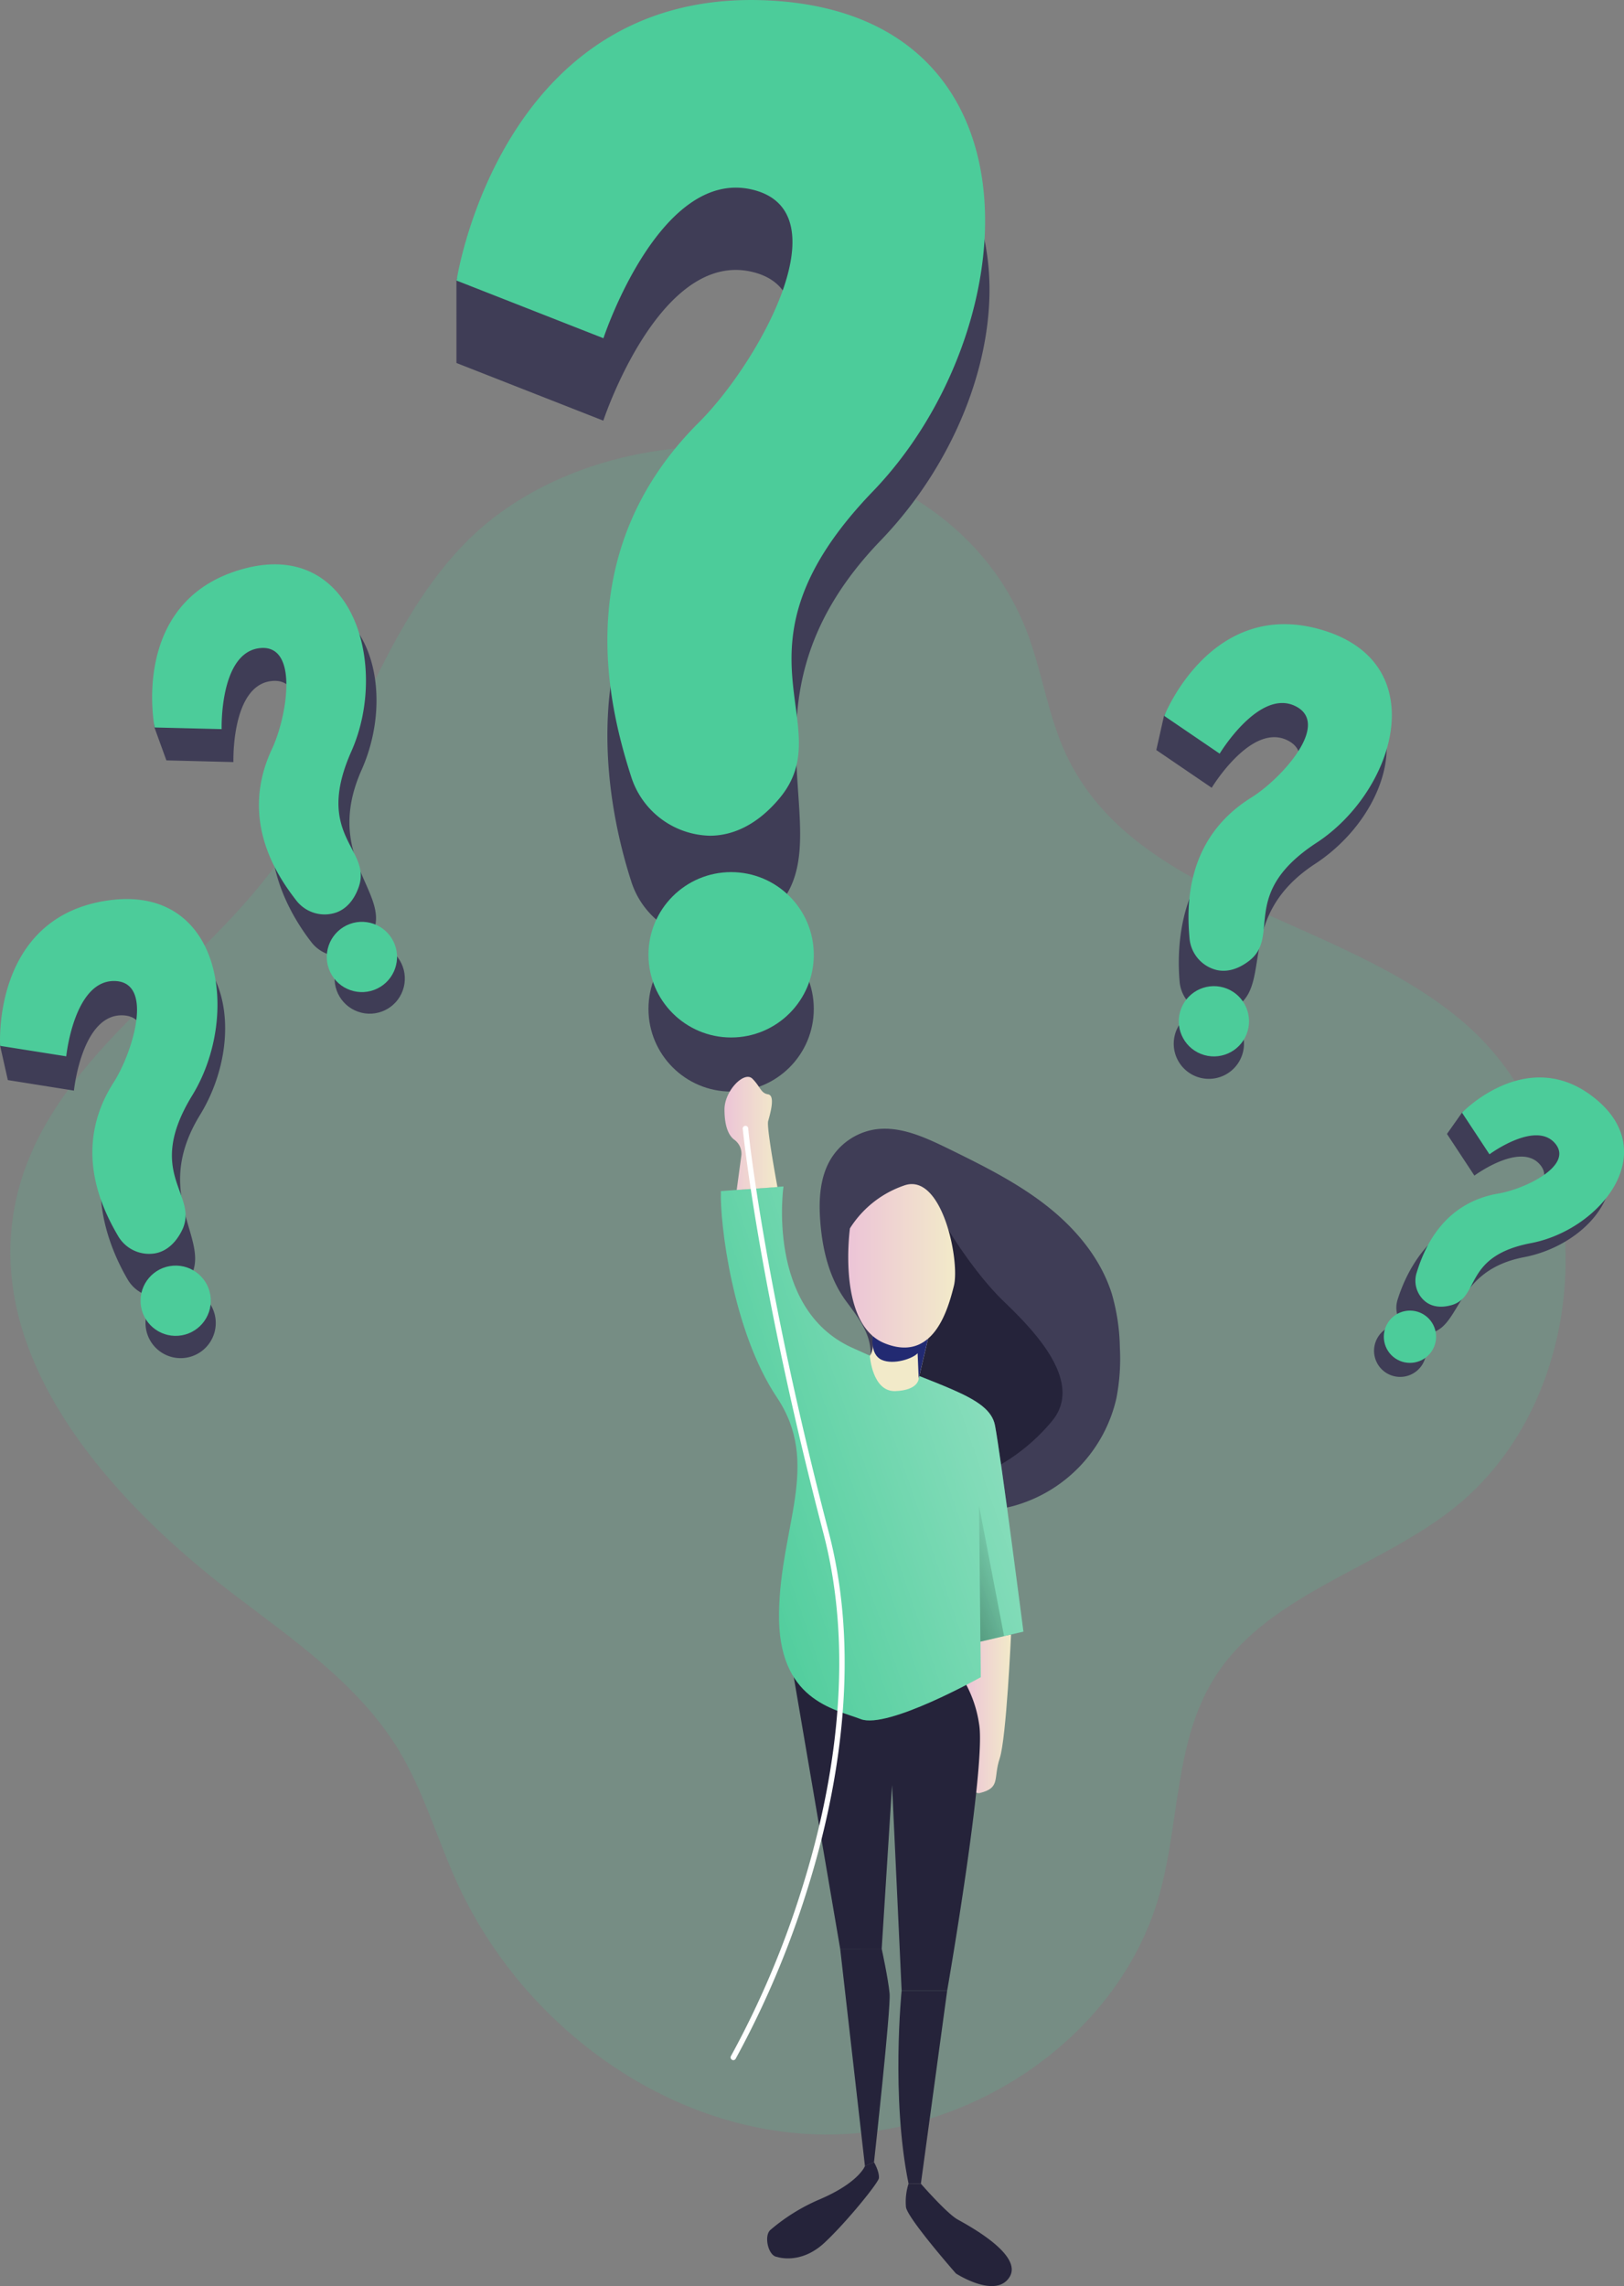 <svg id="Layer_1" data-name="Layer 1" xmlns="http://www.w3.org/2000/svg" xmlns:xlink="http://www.w3.org/1999/xlink" viewBox="0 0 422.61 594.72"><rect x="0" y="0" width="422.61" height="594.72" fill="#808080" stroke="none"/><defs><linearGradient id="linear-gradient" x1="471.91" y1="448.11" x2="483.86" y2="448.11" gradientUnits="userSpaceOnUse"><stop offset="0" stop-color="#ecc4d7"/><stop offset="0.42" stop-color="#efd4d1"/><stop offset="1" stop-color="#f2eac9"/></linearGradient><linearGradient id="linear-gradient-2" x1="401.28" y1="390.68" x2="629.44" y2="311.95" gradientUnits="userSpaceOnUse"><stop offset="0" stop-color="#fff"/><stop offset="0" stop-color="#fff" stop-opacity="0"/><stop offset="0.99" stop-color="#fff"/></linearGradient><linearGradient id="linear-gradient-3" x1="461.61" y1="332.57" x2="453.59" y2="352.99" xlink:href="#linear-gradient"/><linearGradient id="linear-gradient-4" x1="441.49" y1="331.58" x2="469.3" y2="331.58" xlink:href="#linear-gradient"/><linearGradient id="linear-gradient-5" x1="486.63" y1="310.85" x2="486.63" y2="310.85" xlink:href="#linear-gradient"/><linearGradient id="linear-gradient-6" x1="409.29" y1="297.13" x2="423.07" y2="297.13" xlink:href="#linear-gradient"/><linearGradient id="linear-gradient-7" x1="265.63" y1="405.63" x2="206.42" y2="429.54" gradientUnits="userSpaceOnUse"><stop offset="0" stop-color="#fff"/><stop offset="0" stop-opacity="0"/><stop offset="1"/></linearGradient></defs><title>32. Baloon</title><path d="M341.24,144.13c-22.17,23.14-29.54,56.75-48.36,82.69-22,30.34-60.06,51.17-68,87.82C216.18,355,248.71,392,281.52,417c15.8,12.05,32.77,23.67,43.05,40.67,6.43,10.64,9.85,22.78,15,34.1,16.34,36.13,52.45,63.7,92.06,65.71s80.11-24.15,90.84-62.32c5.24-18.66,3.93-39.54,14.08-56,13.28-21.59,41.17-28.25,61.34-43.6,38.58-29.34,40.71-95.19,4.11-127-32.09-27.86-85.77-31.51-103.81-70-4.89-10.43-6.28-22.16-10.56-32.85C465.36,110.12,379.46,104.23,341.24,144.13Z" transform="translate(-220.76 -2.28)" fill="#4ccc9a" opacity="0.18"/><circle cx="190.26" cy="262.46" r="21.51" fill="#3f3d56"/><path d="M483.86,427.49s-1.21,27-2.95,32.23.33,7.63-5.13,9-3.54-28.06-3.54-28.06l1.84-11.28Z" transform="translate(-220.76 -2.28)" fill="url(#linear-gradient)"/><path d="M426.77,435.34l12.63,73.93h10.8l2.7-42.59,2.49,53.47h11.85s10.19-58.57,8.31-69.35a31.51,31.51,0,0,0-3.31-10.17Z" transform="translate(-220.76 -2.28)" fill="#25233a"/><path d="M434.22,320.08c-.44-5.71-.13-11.78,2.94-16.61a16.52,16.52,0,0,1,11.21-7.36c6.57-1,13,2,19,4.9,8.8,4.32,17.66,8.68,25.4,14.67s14.39,13.84,17.32,23.19a53.22,53.22,0,0,1,2.09,14,54,54,0,0,1-.91,13.2,37.76,37.76,0,0,1-26.83,28c-15,3.9-32.09-1.61-45.66,5.84a6.31,6.31,0,0,1-3,1.1,3.68,3.68,0,0,1-3.18-2.63,8.3,8.3,0,0,1,0-4.34,23.11,23.11,0,0,1,6.39-11.62c4.14-4.05,9.66-6.39,14.18-10a4.39,4.39,0,0,0,1.68-2.12c.54-2-1.54-3.65-3.45-4.39s-4.19-1.4-4.95-3.29c-.62-1.53,0-3.23.43-4.83,1.73-7-2-11.7-5.85-16.89C436.56,334.9,434.78,327.4,434.22,320.08Z" transform="translate(-220.76 -2.28)" fill="#3f3d56"/><path d="M467.52,322.15s6.74,11.27,14.49,18.73,20.95,20.87,12.54,31.05A50,50,0,0,1,475.78,386l-17.07-17.15v-28Z" transform="translate(-220.76 -2.28)" fill="#25233a"/><path d="M408.36,312.14l16.28-1.21s-4.57,31.6,17.65,41.86,35.89,12.4,37.4,20.32,7.39,53.63,7.39,53.63l-11.19,2.61L475.55,394l.43,44.59s-24.24,13.6-31.22,10.92-21.63-4.91-21.28-27.63,11-38.8-.56-56.09S408.06,320.33,408.36,312.14Z" transform="translate(-220.76 -2.28)" fill="#4ccc9a"/><path d="M408.36,312.14l16.28-1.21s-4.57,31.6,17.65,41.86,35.89,12.4,37.4,20.32,7.39,53.63,7.39,53.63l-11.19,2.61L475.55,394l.43,44.59s-24.24,13.6-31.22,10.92-21.63-4.91-21.28-27.63,11-38.8-.56-56.09S408.06,320.33,408.36,312.14Z" transform="translate(-220.76 -2.28)" fill="url(#linear-gradient-2)"/><path d="M447.12,355s.62,9.4,6.66,9.17,6.05-3.25,6.05-3.25l3.84-16.38-16.55,1S449,352.48,447.12,355Z" transform="translate(-220.76 -2.28)" fill="url(#linear-gradient-3)"/><path d="M447.87,349.84s-.76,4.84,2.35,6.21,8.12-.35,9.33-1.73l.28,6.56,2.8-11.95Z" transform="translate(-220.76 -2.28)" fill="#222a72"/><path d="M441.94,321.83s-3.49,24.88,9.05,29.91,16.38-8.47,18-14.95-3.07-29.7-13-26.09A27,27,0,0,0,441.94,321.83Z" transform="translate(-220.76 -2.28)" fill="url(#linear-gradient-4)"/><path d="M486.63,310.85" transform="translate(-220.76 -2.28)" fill="url(#linear-gradient-5)"/><path d="M412.47,311.84s1.17-8.7,1.2-8.86a4.48,4.48,0,0,0-1.86-4.23c-1.2-.9-2.52-3-2.52-7.85s5.14-10.1,7.26-8,2.13,3.76,4.1,4.07.45,5.31,0,7,2.42,17.11,2.42,17.11Z" transform="translate(-220.76 -2.28)" fill="url(#linear-gradient-6)"/><polygon points="254.79 391.76 261.29 425.63 255.13 427.07 254.79 391.76" fill="url(#linear-gradient-7)"/><path d="M455.39,520.15s-2.81,27.7,1.8,50.21h3.21l6.84-50.21Z" transform="translate(-220.76 -2.28)" fill="#25233a"/><path d="M494.55,507.15" transform="translate(-220.76 -2.28)" fill="#222a72"/><path d="M439.4,509.27l6.44,56.49,2.36-1s4.42-40,4.06-43.86-2.06-11.65-2.06-11.65Z" transform="translate(-220.76 -2.28)" fill="#25233a"/><path d="M448.2,564.78s1.43,2.42,1.27,4.14c-.12,1.18-8.28,11.3-14.11,16.76-6.3,5.9-12.41,3.72-12.41,3.72-2.28-.23-3.46-5.47-1.72-7a49.53,49.53,0,0,1,12.64-7.88c10.45-4.42,12-8.8,12-8.8Z" transform="translate(-220.76 -2.28)" fill="#25233a"/><path d="M457.19,570.36a15.45,15.45,0,0,0-.67,6.09c.4,2.93,13,17.27,13,17.27s10.32,6.7,13.94.94-10.68-13.4-13.52-15-9.54-9.29-9.54-9.29Z" transform="translate(-220.76 -2.28)" fill="#25233a"/><path d="M385,231.49a21.93,21.93,0,0,0,20.48,15.39c5.75,0,12.22-2.19,18.22-9.44,16-19.32-13.45-53.37,26.22-94.54s43.8-114.15-27.45-119c-54.41-3.68-76.67,30.16-82.93,51.34V96.71l38.22,15S392.38,67.35,416.45,73s1.4,45.43-13.79,60.55C369.19,166.88,378.87,212.44,385,231.49Z" transform="translate(-220.76 -2.28)" fill="#3f3d56"/><path d="M385,204.3a22,22,0,0,0,20.48,15.39c5.75,0,12.22-2.61,18.22-9.85,16-19.33-15.49-38.54,24.19-79.71S493.75,7.32,422.5,2.5s-82.93,72.77-82.93,72.77l38.22,15s14.59-44.31,38.66-38.68,1.4,45.42-13.79,60.55C369.19,145.44,378.87,185.25,385,204.3Z" transform="translate(-220.76 -2.28)" fill="#4ccc9a"/><circle cx="190.26" cy="248.39" r="21.51" fill="#4ccc9a"/><circle cx="316.98" cy="256.88" r="9.14" transform="translate(-270.72 432.97) rotate(-64.95)" fill="#3f3d56"/><path d="M301.77,247.36a9.35,9.35,0,0,0,10.42,3.18c2.3-.82,4.56-2.65,5.91-6.42,3.58-10-13.12-19.37-3.23-41.58s.94-52-28.22-43.56c-22.28,6.42-26.27,23.17-25.7,32.55l3.11,8.56,17.44.44s-.6-19.83,9.84-21.07,7.15,17.95,3.27,26.2C286.07,223.84,296.55,240.64,301.77,247.36Z" transform="translate(-220.76 -2.28)" fill="#3f3d56"/><path d="M297.83,236.49a9.31,9.31,0,0,0,10.41,3.18c2.31-.82,4.51-2.81,5.85-6.58,3.59-10-11.77-13.15-1.89-35.36s.51-55.72-28.66-47.31S261,191.53,261,191.53l17.44.43s-.59-19.82,9.84-21.06,7.15,17.95,3.27,26.19C283,215.27,292.6,229.77,297.83,236.49Z" transform="translate(-220.76 -2.28)" fill="#4ccc9a"/><circle cx="314.94" cy="251.25" r="9.14" transform="translate(-299.15 161.74) rotate(-26.08)" fill="#4ccc9a"/><path d="M276.7,344.53a9.14,9.14,0,1,1-10.89-7A9.13,9.13,0,0,1,276.7,344.53Z" transform="translate(-220.76 -2.28)" fill="#3f3d56"/><path d="M253.94,335.06a9.32,9.32,0,0,0,9.91,4.52c2.39-.51,4.88-2,6.7-5.58,4.87-9.48-10.46-20.93,2.25-41.65s7.76-51.39-22.26-46.88c-22.93,3.44-29.08,19.52-29.74,28.89l2,8.9L240,286s2-19.73,12.52-19.59,4.73,18.73-.19,26.39C241.46,309.69,249.65,327.72,253.94,335.06Z" transform="translate(-220.76 -2.28)" fill="#3f3d56"/><path d="M251.46,323.77a9.33,9.33,0,0,0,9.91,4.52c2.39-.51,4.83-2.2,6.66-5.75,4.87-9.48-9.95-14.58,2.76-35.3s7.81-55.18-22.21-50.67-27.78,37.79-27.78,37.79L238,277.08s2-19.73,12.52-19.59,4.73,18.73-.19,26.39C239.51,300.79,247.16,316.43,251.46,323.77Z" transform="translate(-220.76 -2.28)" fill="#4ccc9a"/><circle cx="266.49" cy="340.65" r="9.14" transform="translate(-245.4 18.52) rotate(-4.27)" fill="#4ccc9a"/><path d="M544.25,275.84a9.14,9.14,0,1,1-6.88-10.95A9.15,9.15,0,0,1,544.25,275.84Z" transform="translate(-220.76 -2.28)" fill="#3f3d56"/><path d="M527.72,257.56a9.32,9.32,0,0,0,7,8.32c2.37.56,5.27.25,8.44-2.18,8.45-6.49-.51-23.39,19.83-36.69s29-43.15-.09-51.9c-22.2-6.69-34.64,5.22-39.24,13.41l-2,8.88,14.42,9.82s10.25-17,19.69-12.36-3.73,18.95-11.46,23.78C527.28,229.28,527,249.08,527.72,257.56Z" transform="translate(-220.76 -2.28)" fill="#3f3d56"/><path d="M530.3,246.29a9.31,9.31,0,0,0,7,8.32c2.38.57,5.32.08,8.49-2.35,8.45-6.49-2.77-17.44,17.58-30.74S594,175,565,166.22s-41.27,22.3-41.27,22.3l14.42,9.82s10.25-17,19.69-12.37-3.73,19-11.45,23.79C529.31,220.4,529.55,237.82,530.3,246.29Z" transform="translate(-220.76 -2.28)" fill="#4ccc9a"/><circle cx="536.67" cy="267.97" r="9.14" transform="translate(-131.52 665.24) rotate(-68.3)" fill="#4ccc9a"/><path d="M590.66,357.61a6.79,6.79,0,1,1-1.63-9.47A6.79,6.79,0,0,1,590.66,357.61Z" transform="translate(-220.76 -2.28)" fill="#3f3d56"/><path d="M584.46,340.37a6.93,6.93,0,0,0,2.49,7.7,7.22,7.22,0,0,0,6.42.89c7.65-2.07,6.26-16.23,24-19.63s32.13-21.48,14.61-35.72c-13.37-10.87-25.29-6.2-30.77-1.87l-3.91,5.53,7.14,10.84s11.85-8.78,17-2.94-7.92,12-14.6,13.12C592.16,320.79,586.35,334.32,584.46,340.37Z" transform="translate(-220.76 -2.28)" fill="#3f3d56"/><path d="M589.42,333.34a6.94,6.94,0,0,0,2.49,7.71c1.47,1.06,3.63,1.56,6.49.78,7.65-2.07,3-12.77,20.79-16.16s34.23-23.35,16.71-37.59-34.68,3.66-34.68,3.66l7.14,10.83s11.85-8.78,17-2.93-7.92,12-14.6,13.12C596.07,315.26,591.31,327.3,589.42,333.34Z" transform="translate(-220.76 -2.28)" fill="#4ccc9a"/><circle cx="587.68" cy="350.06" r="6.8" transform="translate(-254.25 634.23) rotate(-55.54)" fill="#4ccc9a"/><path d="M411.61,538.23a.7.7,0,0,1-.36-.1.71.71,0,0,1-.26-1,238.22,238.22,0,0,0,18.45-43.52c7.42-23.55,14.42-58.7,5.6-92.44-17-64.95-20.94-104.83-21-105.23a.72.72,0,0,1,.65-.78.71.71,0,0,1,.77.64c0,.4,4,40.18,20.94,105,8.91,34.08,1.86,69.53-5.63,93.27a240.84,240.84,0,0,1-18.56,43.77A.72.72,0,0,1,411.61,538.23Z" transform="translate(-220.76 -2.28)" fill="#fff"/></svg>